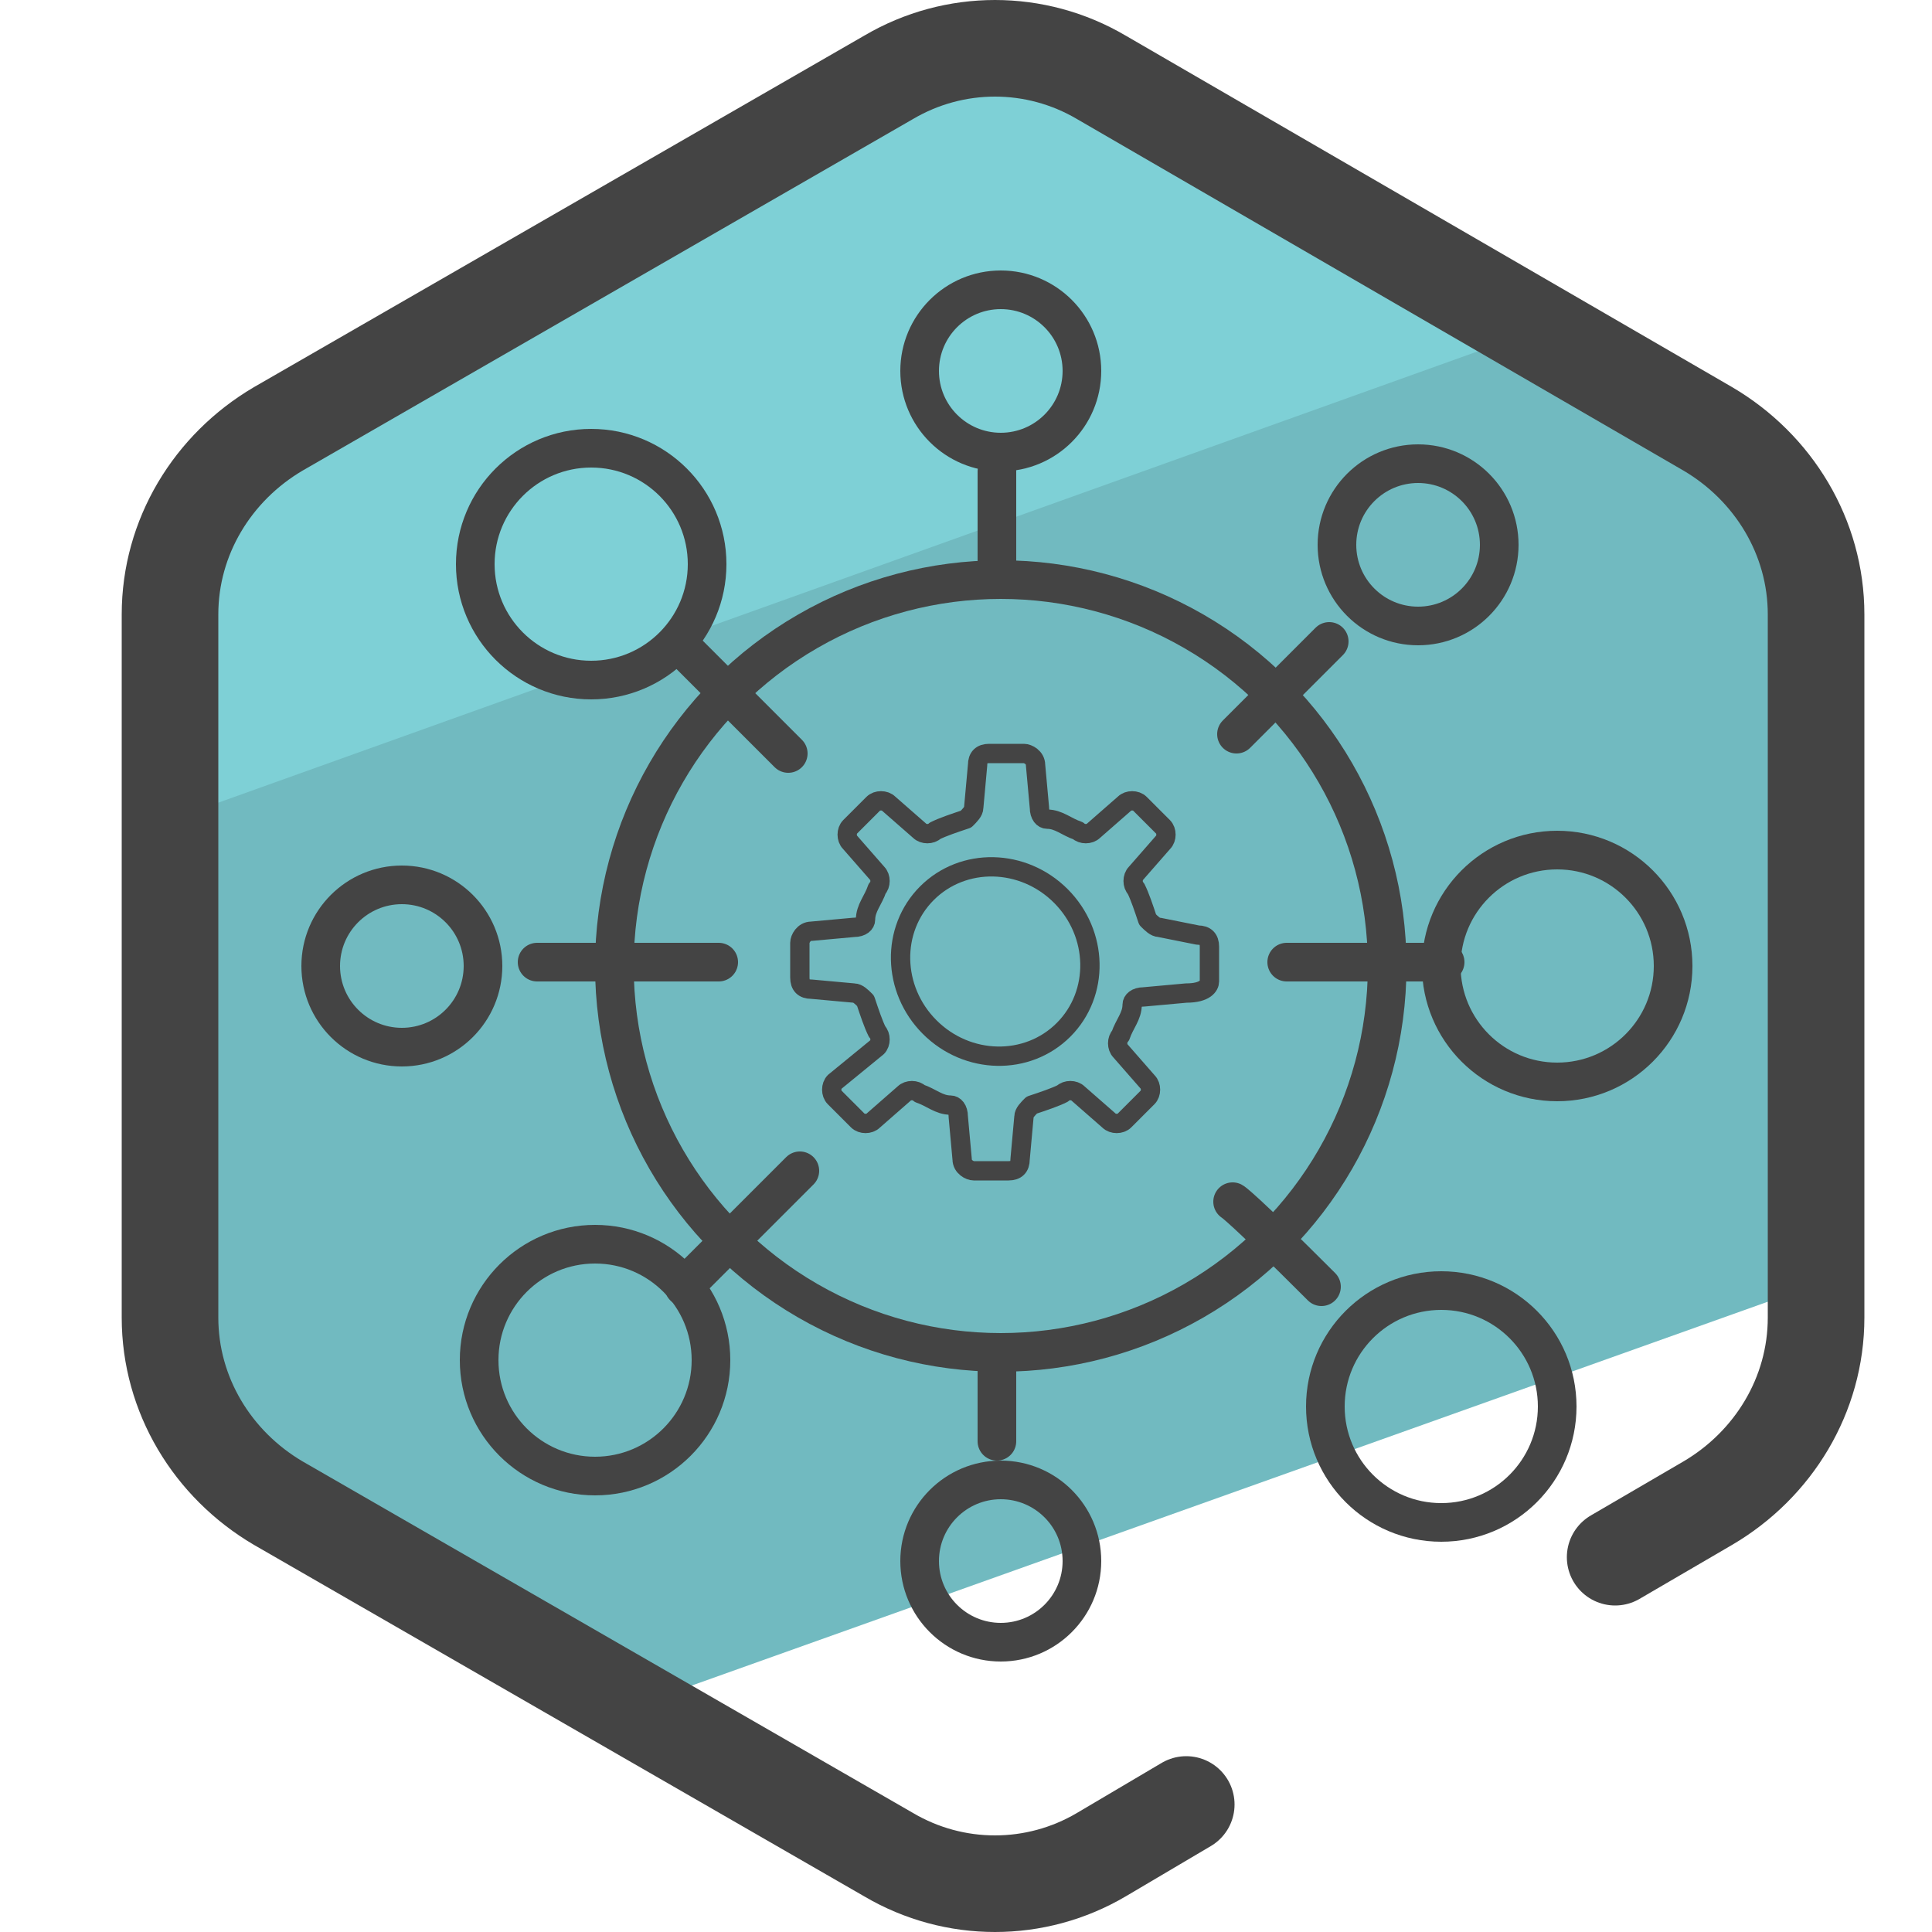 <svg xmlns="http://www.w3.org/2000/svg" id="Camada_1" x="0" y="0" version="1.1" viewBox="0 0 50 50" xml:space="preserve"><style>.st5{fill:none;stroke:#444;stroke-linecap:round;stroke-linejoin:round;stroke-miterlimit:10}</style><path fill="#7ed0d6" d="M32.2 4.2l-6-2.9c-3.2 0-21.7 9-21.7 12.3L4 21.5 40 8.7l-7.8-4.5z"/><path fill="#71bac0" d="M3.9 21.4l.5 15.3L16 44.3l31.4-11.2c.7-.4-.8-19-1.8-21l-5.7-3.6-36 12.9z"/><path fill="none" stroke="#444" stroke-linecap="round" stroke-linejoin="round" stroke-miterlimit="10" stroke-width="2.5" d="M30.7 46.7L28.5 48c-1.7 1-3.8 1-5.5 0L7.2 38.9c-1.7-1-2.8-2.8-2.8-4.8V15.9c0-2 1.1-3.8 2.8-4.8L23 2c1.7-1 3.8-1 5.5 0l15.7 9.1c1.7 1 2.8 2.8 2.8 4.8v18.2c0 2-1.1 3.8-2.8 4.8l-2.4 1.4"/><ellipse cx="25.8" cy="24.9" fill="none" stroke="#444" stroke-miterlimit="10" stroke-width=".5" rx="2.4" ry="2.5" transform="rotate(-45.001 25.759 24.944)"/><path fill="none" stroke="#444" stroke-linecap="round" stroke-linejoin="round" stroke-miterlimit="10" stroke-width=".5" d="M31.3 25.4v-.9c0-.2-.1-.3-.3-.3l-1-.2c-.1 0-.2-.1-.3-.2-.1-.3-.2-.6-.3-.8-.1-.1-.1-.3 0-.4l.7-.8c.1-.1.1-.3 0-.4l-.6-.6c-.1-.1-.3-.1-.4 0l-.8.7c-.1.1-.3.1-.4 0-.3-.1-.5-.3-.8-.3-.1 0-.2-.1-.2-.3l-.1-1.1c0-.2-.2-.3-.3-.3h-.9c-.2 0-.3.1-.3.3l-.1 1.1c0 .1-.1.2-.2.3-.3.1-.6.2-.8.3-.1.1-.3.1-.4 0l-.8-.7c-.1-.1-.3-.1-.4 0l-.6.6c-.1.1-.1.3 0 .4l.7.8c.1.1.1.3 0 .4-.1.3-.3.5-.3.8 0 .1-.1.2-.3.2l-1.1.1c-.2 0-.3.2-.3.3v.9c0 .2.1.3.3.3l1.1.1c.1 0 .2.1.3.2.1.3.2.6.3.8.1.1.1.3 0 .4l-1.1.9c-.1.1-.1.3 0 .4l.6.6c.1.1.3.1.4 0l.8-.7c.1-.1.3-.1.4 0 .3.1.5.3.8.3.1 0 .2.1.2.3l.1 1.1c0 .2.2.3.3.3h.9c.2 0 .3-.1.3-.3l.1-1.1c0-.1.1-.2.2-.3.3-.1.6-.2.8-.3.1-.1.3-.1.4 0l.8.7c.1.1.3.1.4 0l.6-.6c.1-.1.1-.3 0-.4l-.7-.8c-.1-.1-.1-.3 0-.4.1-.3.3-.5.3-.8 0-.1.1-.2.3-.2l1.1-.1c.5 0 .6-.2.6-.3z"/><circle cx="10.4" cy="25" r="2.1" class="st5"/><circle cx="25.9" cy="9.6" r="2.1" class="st5"/><circle cx="25.9" cy="40.4" r="2.1" class="st5"/><circle cx="36.7" cy="14.1" r="2.1" class="st5"/><circle cx="40.3" cy="25" r="3" class="st5"/><circle cx="15.4" cy="35.2" r="3" class="st5"/><circle cx="15.3" cy="14.6" r="3" class="st5"/><circle cx="37.3" cy="36.4" r="3" class="st5"/><circle cx="25.9" cy="25" r="10" class="st5"/><path d="M13.9 24.9h4.7m14.7 0h4.1M25.8 15v-2.8m0 25.1v-2.1m-8.1-1.9l3-3M32 19l2.4-2.4m-14 2.9l-2.7-2.7m16.5 16.5c-2.1-2.1-2.3-2.2-2.3-2.2" class="st5"/></svg>